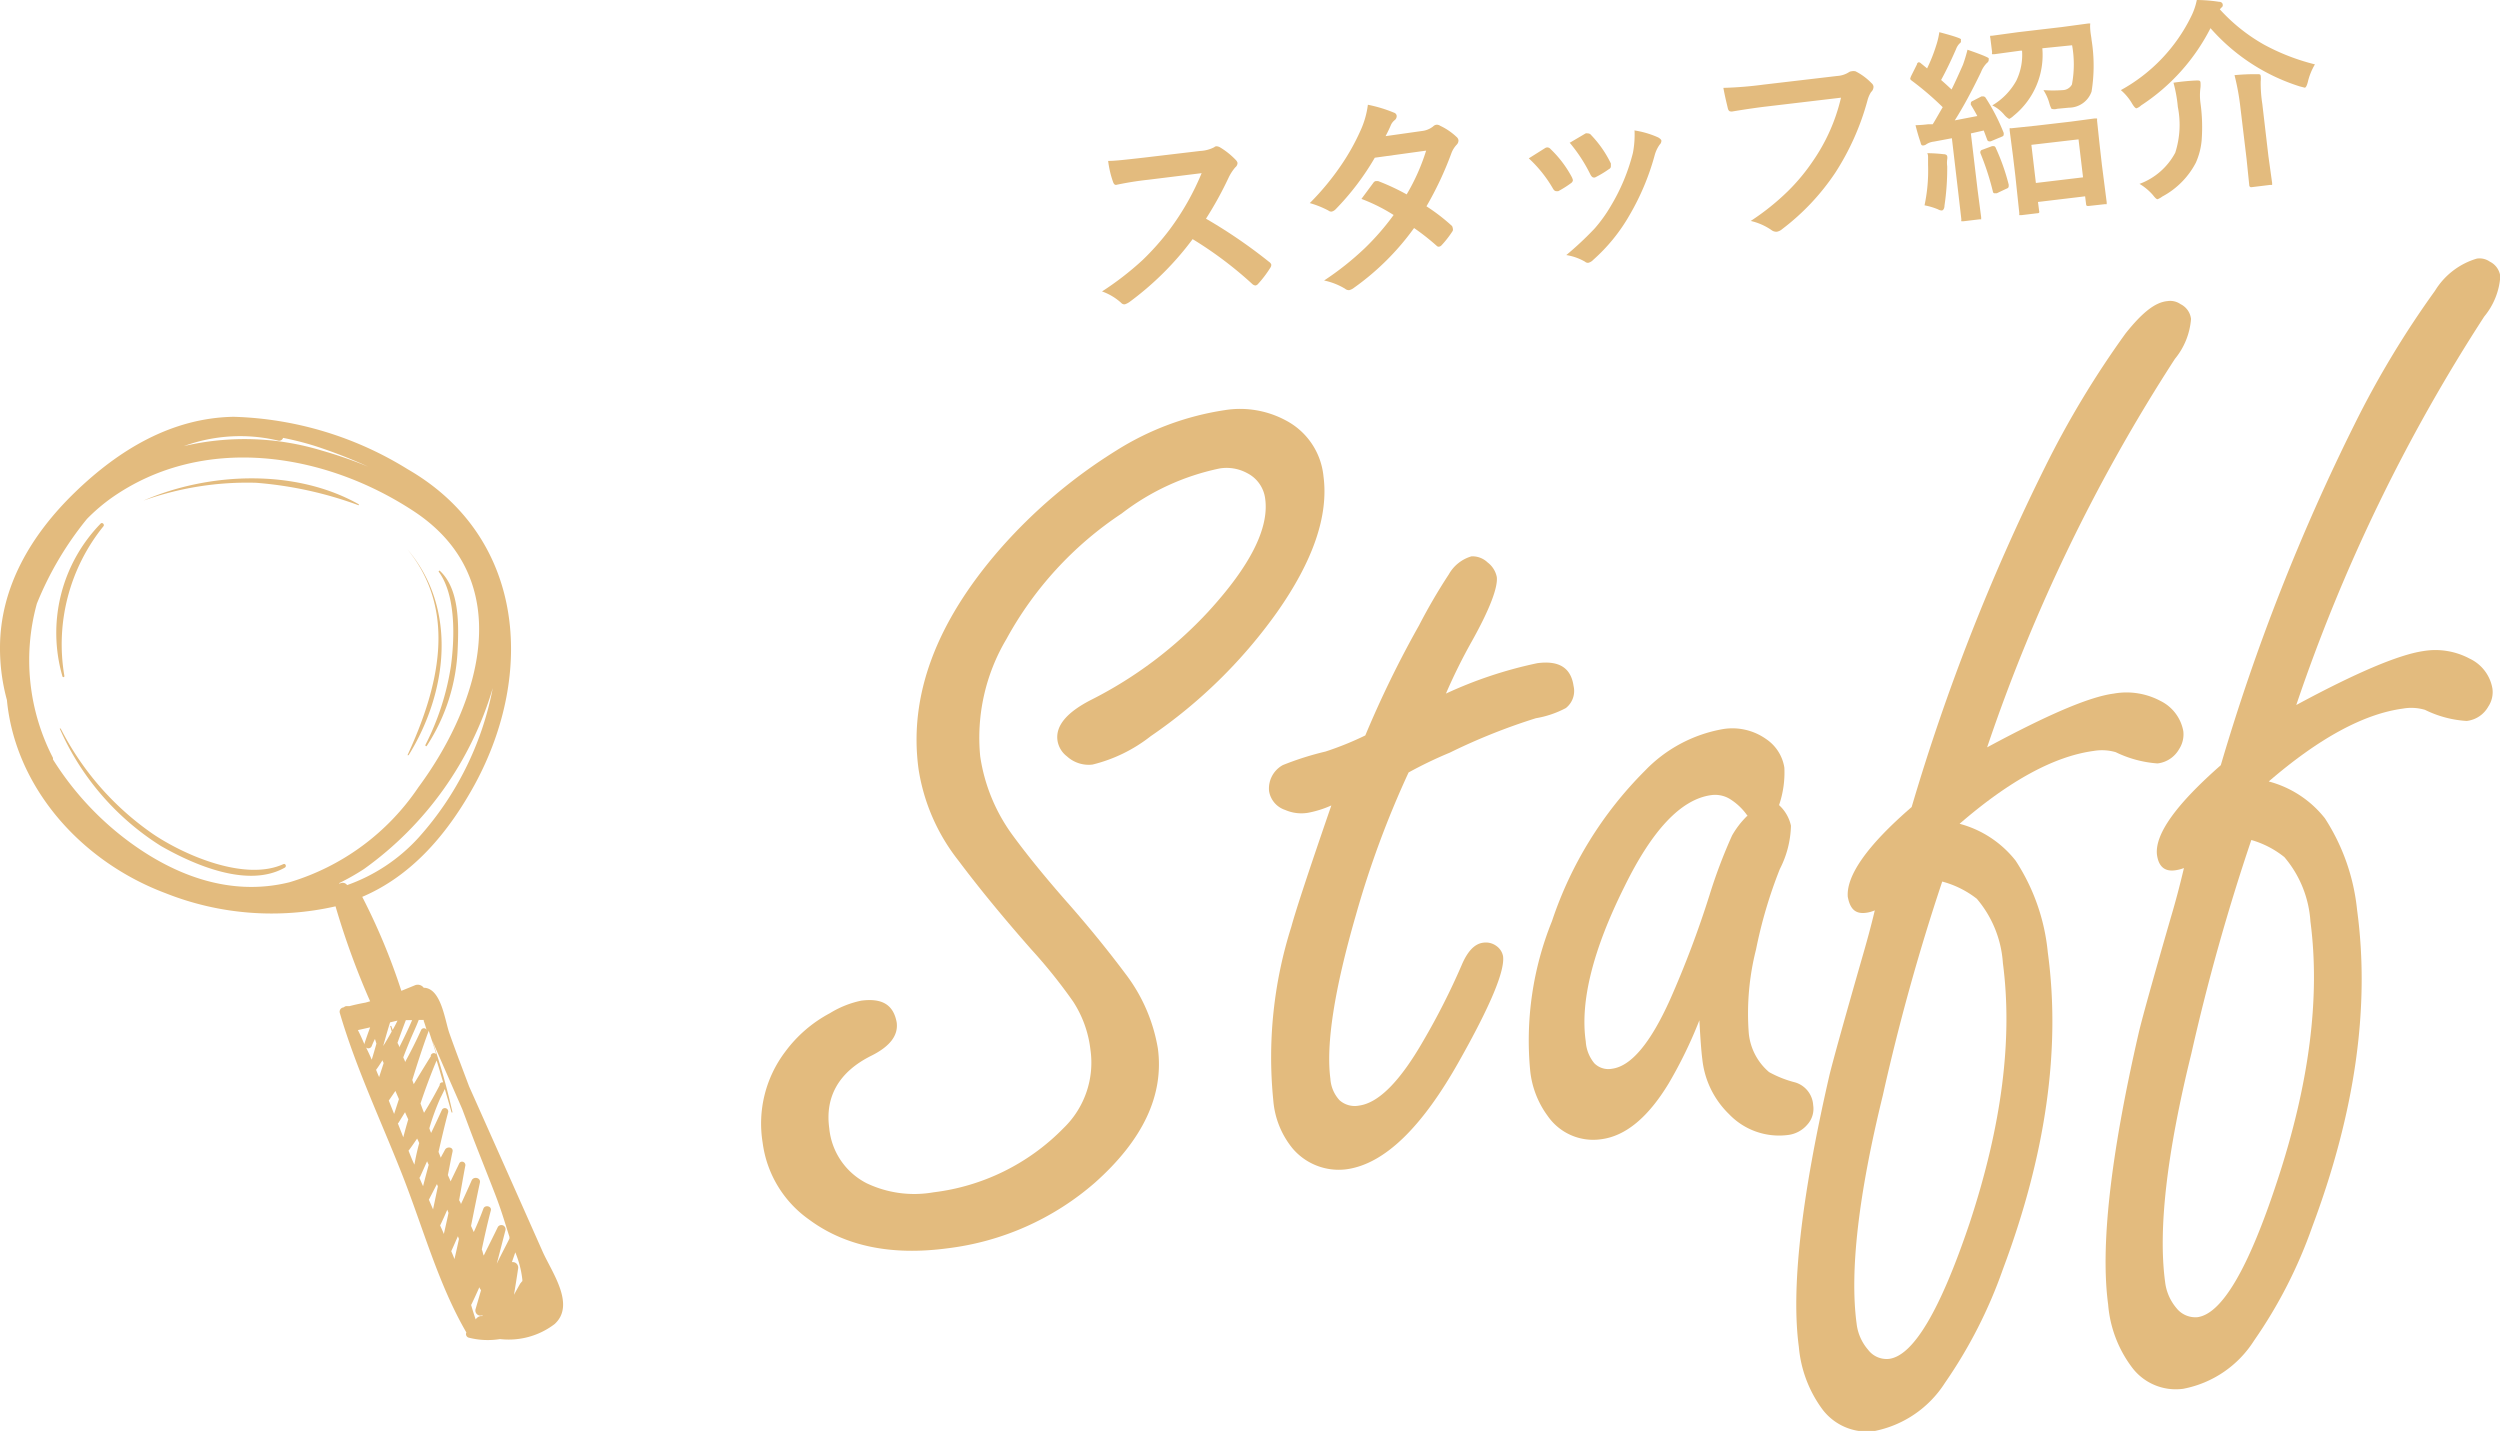 <svg xmlns="http://www.w3.org/2000/svg" viewBox="0 0 155.35 88.92"><defs><style>.cls-1{fill:#e3bb7e;}</style></defs><title>staffTitle</title><g id="レイヤー_2" data-name="レイヤー 2"><g id="レイヤー_1-2" data-name="レイヤー 1"><path class="cls-1" d="M53.52,62.18c1.32-.17,2,.27,2.2,1.35.11.81-.42,1.5-1.59,2.08-2,1-2.87,2.54-2.6,4.5a4.29,4.29,0,0,0,2.33,3.42,6.89,6.89,0,0,0,4.15.56,13.58,13.58,0,0,0,8.09-4,5.65,5.65,0,0,0,1.66-4.86,6.92,6.92,0,0,0-1.08-3,32.62,32.62,0,0,0-2.6-3.24q-2.64-3-4.52-5.51a12.17,12.17,0,0,1-2.48-5.68Q56.15,41,62.13,34.13A32.18,32.18,0,0,1,69.36,28a17.51,17.51,0,0,1,6.72-2.51,6,6,0,0,1,3.83.64,4.4,4.4,0,0,1,2.33,3.46q.49,3.66-2.89,8.46a31.24,31.24,0,0,1-7.85,7.7,9.49,9.49,0,0,1-3.61,1.76A2,2,0,0,1,66.3,47a1.53,1.53,0,0,1-.59-1c-.12-.91.59-1.75,2.13-2.53A25.69,25.69,0,0,0,75.09,38q3.9-4.26,3.53-7a2.07,2.07,0,0,0-1.12-1.6,2.68,2.68,0,0,0-1.71-.29,14.94,14.94,0,0,0-6.09,2.8,22,22,0,0,0-7.16,7.8A12,12,0,0,0,60.91,47a11,11,0,0,0,2,4.88q1.42,1.94,3.54,4.34c1.35,1.54,2.52,3,3.5,4.31a10.49,10.49,0,0,1,2,4.62q.58,4.34-3.91,8.34a17.08,17.08,0,0,1-9.16,4.08q-5.25.7-8.61-1.79A6.94,6.94,0,0,1,47.39,71a7.39,7.39,0,0,1,1.4-5.64,8.26,8.26,0,0,1,2.78-2.4A6.07,6.07,0,0,1,53.52,62.18Z"/><path class="cls-1" d="M87.53,48a59.76,59.76,0,0,0-3.28,8.88q-2,6.93-1.58,10.15a2.17,2.17,0,0,0,.57,1.34,1.42,1.42,0,0,0,1.22.33c1.22-.17,2.55-1.52,4-4.05a43.44,43.44,0,0,0,2.36-4.66c.36-.86.8-1.34,1.34-1.41a1.11,1.11,0,0,1,.85.22,1,1,0,0,1,.39.62q.18,1.37-2.74,6.54-3.5,6.23-7,6.7a3.76,3.76,0,0,1-3.35-1.31,5.4,5.4,0,0,1-1.19-3A26.82,26.82,0,0,1,80.24,57.6q.42-1.55,2.49-7.55a6.4,6.4,0,0,1-1.47.46,2.51,2.51,0,0,1-1.4-.18,1.48,1.48,0,0,1-1-1.17,1.66,1.66,0,0,1,.86-1.62,18.61,18.61,0,0,1,2.65-.84,19.54,19.54,0,0,0,2.47-1,64.8,64.8,0,0,1,3.34-6.84,35.43,35.43,0,0,1,1.85-3.17,2.38,2.38,0,0,1,1.41-1.12,1.37,1.37,0,0,1,1,.38,1.51,1.51,0,0,1,.57.9c.08.63-.43,2-1.55,4a35,35,0,0,0-1.61,3.25,26.22,26.22,0,0,1,5.68-1.89c1.35-.18,2.09.29,2.25,1.41A1.35,1.35,0,0,1,97.3,44a6.13,6.13,0,0,1-1.86.63,37.58,37.58,0,0,0-5.35,2.14C89.22,47.13,88.37,47.54,87.53,48Z"/><path class="cls-1" d="M105.6,63.4a27.52,27.52,0,0,1-1.9,3.91q-1.92,3.18-4.19,3.48a3.44,3.44,0,0,1-3.34-1.45,5.73,5.73,0,0,1-1.08-2.77,19.79,19.79,0,0,1,1.35-9.33,23.85,23.85,0,0,1,5.76-9.33,8.84,8.84,0,0,1,4.84-2.6,3.63,3.63,0,0,1,2.7.61,2.63,2.63,0,0,1,1.14,1.78,6.24,6.24,0,0,1-.33,2.33,2.43,2.43,0,0,1,.74,1.28A6.19,6.19,0,0,1,110.6,54,28.9,28.9,0,0,0,109.12,59a16.13,16.13,0,0,0-.45,5.21,3.63,3.63,0,0,0,1.26,2.41,6.78,6.78,0,0,0,1.62.64,1.57,1.57,0,0,1,1.12,1.41,1.46,1.46,0,0,1-.36,1.21,1.87,1.87,0,0,1-1.22.65,4.3,4.3,0,0,1-3.65-1.3,5.56,5.56,0,0,1-1.66-3.43C105.72,65.35,105.66,64.53,105.6,63.4Zm3-12.69a3.7,3.7,0,0,0-1.12-1.07,1.77,1.77,0,0,0-1.15-.23q-2.79.38-5.39,5.69Q98,61,98.54,64.72a2.35,2.35,0,0,0,.53,1.35,1.23,1.23,0,0,0,1.11.34q1.77-.24,3.6-4.3a62.29,62.29,0,0,0,2.45-6.49,32.24,32.24,0,0,1,1.4-3.7A5.43,5.43,0,0,1,108.56,50.71Z"/><path class="cls-1" d="M118.79,50.15A130,130,0,0,1,127.09,29a58.54,58.54,0,0,1,5-8.29c1-1.25,1.81-1.93,2.6-2a1.12,1.12,0,0,1,.81.19,1.17,1.17,0,0,1,.65.92,4.43,4.43,0,0,1-1,2.48,107.7,107.7,0,0,0-11.67,24.14c3.71-2,6.33-3.14,7.87-3.34a4.48,4.48,0,0,1,2.91.46,2.61,2.61,0,0,1,1.41,1.87,1.68,1.68,0,0,1-.26,1.12,1.78,1.78,0,0,1-1.34.89,7.09,7.09,0,0,1-2.6-.7,3.06,3.06,0,0,0-1.35-.08q-3.68.49-8.35,4.53a6.58,6.58,0,0,1,3.48,2.29,12.6,12.6,0,0,1,2,5.7q1.22,9-2.79,19.69a29.54,29.54,0,0,1-3.6,7.06,6.75,6.75,0,0,1-4.41,3,3.47,3.47,0,0,1-3.21-1.36,7.65,7.65,0,0,1-1.46-3.88q-.73-5.43,1.9-16.87.34-1.4,2-7.19c.29-1,.57-2,.82-3.06a2,2,0,0,1-.54.15c-.66.09-1-.23-1.14-1C114.73,54.42,116,52.56,118.79,50.15Zm1.9,4.63A134,134,0,0,0,117,68.06q-2.28,9.31-1.63,14.19a3,3,0,0,0,.71,1.62,1.44,1.44,0,0,0,1.31.57q2.26-.3,5-8.43,3-9.08,2.07-16.16a6.87,6.87,0,0,0-1.62-4A6,6,0,0,0,120.69,54.78Z"/><path class="cls-1" d="M138,47.55a129.29,129.29,0,0,1,8.31-21.18,58.9,58.9,0,0,1,5-8.3,4.56,4.56,0,0,1,2.6-2,1.11,1.11,0,0,1,.81.19,1.18,1.18,0,0,1,.65.92,4.39,4.39,0,0,1-1,2.49,107.72,107.72,0,0,0-11.68,24.14q5.56-3,7.88-3.35a4.52,4.52,0,0,1,2.9.47,2.52,2.52,0,0,1,1.41,1.86,1.62,1.62,0,0,1-.26,1.12,1.76,1.76,0,0,1-1.34.89,6.76,6.76,0,0,1-2.59-.69,3,3,0,0,0-1.36-.08q-3.66.49-8.35,4.53a6.59,6.59,0,0,1,3.49,2.29,12.84,12.84,0,0,1,2,5.7q1.22,9-2.79,19.69a29.35,29.35,0,0,1-3.61,7.06,6.69,6.69,0,0,1-4.41,3,3.4,3.4,0,0,1-3.2-1.36A7.49,7.49,0,0,1,131,81.06q-.73-5.43,1.9-16.88.33-1.4,2-7.18.43-1.44.81-3.06a2.4,2.4,0,0,1-.54.14q-1,.14-1.14-1C133.92,51.82,135.21,50,138,47.55Zm1.9,4.64a133,133,0,0,0-3.73,13.28q-2.29,9.3-1.63,14.19a3.06,3.06,0,0,0,.7,1.62,1.5,1.5,0,0,0,1.31.57q2.28-.31,4.95-8.44,3-9.07,2.07-16.15a6.84,6.84,0,0,0-1.62-4A5.85,5.85,0,0,0,139.87,52.19Z"/><path class="cls-1" d="M33.73,77.8q-2.28-5.14-4.58-10.29c-.41-1.09-.83-2.19-1.22-3.29-.28-.78-.5-2.76-1.55-2.84h-.05a.46.46,0,0,0-.58-.14l-.81.33a39.11,39.11,0,0,0-2.43-5.84c3.14-1.34,5.36-4,7-7,3.76-6.93,3.08-15.4-4.19-19.58a21.67,21.67,0,0,0-10.79-3.25c-3.87.06-7.17,2.07-9.89,4.71S0,36.5,0,40.26A12.16,12.16,0,0,0,.43,43.5c.51,5.36,4.53,10,9.85,12a17.86,17.86,0,0,0,10.57.82A48.31,48.31,0,0,0,23,62.22l-.28.08c-.33.06-.66.13-1,.22l-.09,0h0l-.13,0a.53.53,0,0,0-.15.08.27.27,0,0,0-.23.36c1,3.41,2.56,6.7,3.86,10s2.26,6.85,4,9.84a.23.23,0,0,0,.14.32,4.76,4.76,0,0,0,1.95.09,4.7,4.7,0,0,0,3.39-.93C35.78,81.09,34.29,79.05,33.73,77.8ZM17.29,27.38a.25.25,0,0,0,.3-.17,18.47,18.47,0,0,1,2.07.53A31.15,31.15,0,0,1,22.88,29,27,27,0,0,0,20,28a16.52,16.52,0,0,0-8.57-.28A10.2,10.2,0,0,1,17.29,27.38ZM18,54.82c-3.76.94-7.36-.48-10.34-2.79a18.69,18.69,0,0,1-4.37-4.84.44.44,0,0,0,0-.1,13.22,13.22,0,0,1-1-9.58,20.45,20.45,0,0,1,3.11-5.26,11.46,11.46,0,0,1,1.53-1.31c5.69-4,13.2-2.84,18.77.82C32.16,36,29.91,43.63,26,48.92A14.76,14.76,0,0,1,18,54.82Zm3.09.12,0-.07A14.62,14.62,0,0,0,22.62,54a21.2,21.2,0,0,0,8-11.24A19.32,19.32,0,0,1,26,52.06,10.91,10.91,0,0,1,21.57,55,.34.34,0,0,0,21.07,54.94ZM23.1,65a4.48,4.48,0,0,1,.2-.44l.09.29c-.09.33-.19.67-.29,1-.11-.26-.23-.51-.35-.76A.22.22,0,0,0,23.1,65Zm9.25,14.72c-.14.25-.28.49-.41.74.09-.56.18-1.11.26-1.66a.34.34,0,0,0-.39-.37l.21-.61a6.17,6.17,0,0,1,.44,1.71v.08A.38.38,0,0,0,32.35,79.75Zm-5-12.34c-.31.6-.64,1.19-1,1.77-.08-.19-.15-.39-.22-.58.3-.9.63-1.79,1-2.67.15.45.27.91.41,1.36A.19.19,0,0,0,27.31,67.41Zm-.55-1.79c-.37.59-.73,1.18-1.09,1.78l-.09-.26c.31-1,.63-2,1-3a.13.13,0,0,0,0-.12c.17.51.33,1,.49,1.52A.2.2,0,0,0,26.76,65.62ZM26.51,64a.19.19,0,0,0-.34,0c-.31.69-.65,1.36-1,2,0-.1-.08-.2-.11-.3.14-.37.29-.74.44-1.1s.36-.8.52-1.22h.31l0,.06C26.4,63.63,26.45,63.8,26.51,64ZM24.4,64l-.09-.25s-.08,0-.07,0,.07.23.1.35c-.17.3-.34.61-.53.9h0c.14-.49.28-1,.43-1.47l.46-.11C24.6,63.64,24.5,63.82,24.4,64Zm-.63,1.87c0,.07.05.13.07.19-.09.29-.19.58-.28.87-.07-.15-.13-.3-.19-.45C23.51,66.29,23.64,66.09,23.77,65.88Zm.8,1.92.22.51-.3.92-.33-.83Zm.18,2,.42-.68c.06.15.13.3.2.45-.11.36-.21.73-.31,1.11l-.34-.87Zm1.34,3.37.45-1a2.14,2.14,0,0,0,.1.22c-.12.45-.24.89-.35,1.33-.08-.17-.15-.35-.23-.52Zm1.06.42.06.14-.3,1.43-.26-.6Zm.64,1.58.08.21c-.09.44-.19.87-.29,1.31-.07-.18-.15-.35-.23-.53C27.5,75.84,27.65,75.51,27.79,75.18Zm.66,1.65.07.18c-.09.42-.18.83-.28,1.25-.06-.17-.13-.33-.2-.49C28.18,77.45,28.31,77.14,28.45,76.83Zm1.49.82c.17-.8.35-1.61.56-2.41.07-.27-.36-.37-.46-.12-.18.49-.39,1-.6,1.46l-.17-.38c.18-.9.36-1.8.55-2.69.07-.31-.39-.41-.51-.14-.22.5-.45,1-.67,1.48,0-.08-.07-.17-.11-.25.13-.72.25-1.45.39-2.17,0-.24-.3-.31-.39-.1L28,73.41c-.05-.13-.11-.26-.17-.39.1-.48.19-1,.29-1.45.07-.3-.35-.35-.47-.12s-.18.32-.26.49l-.14-.36c.19-.83.38-1.65.6-2.47a.21.21,0,0,0-.38-.16c-.23.49-.46,1-.68,1.45a2.49,2.49,0,0,1-.11-.29,14.45,14.45,0,0,1,.68-1.87c.1-.19.19-.38.28-.57.14.48.29,1,.42,1.46,0,0,.07,0,.06,0a41.24,41.24,0,0,0-1.26-4.47l1.86,4.25c.28.74.55,1.48.84,2.22.39,1,.79,2,1.2,3.06s.61,1.78.9,2.68a.32.32,0,0,0,0,.09c-.26.53-.52,1-.79,1.57l.54-2.09a.26.26,0,0,0-.47-.2c-.29.6-.59,1.19-.88,1.78C30,77.89,30,77.77,29.94,77.65ZM25.61,63.39c-.25.58-.52,1.14-.8,1.69,0-.09-.07-.19-.11-.28.17-.47.34-.94.52-1.41ZM23,63.84h0c-.12.33-.24.66-.35,1,0,0,0,0,0,.06-.13-.3-.26-.6-.41-.89Zm2.4,7.65c.18-.24.35-.49.52-.74.05.09.09.19.13.28-.12.44-.22.89-.3,1.34C25.61,72.08,25.5,71.79,25.38,71.49Zm3.89,9.58s0,0,0,0c.17-.36.34-.72.5-1.09,0,.07.07.13.1.2l-.33,1.14a.32.32,0,0,0,.42.41l0,.05-.11,0a.45.45,0,0,0-.31.21C29.45,81.68,29.36,81.38,29.27,81.07Z"/><path class="cls-1" d="M4,42a11.67,11.67,0,0,1,2.43-9.3c.08-.11-.07-.26-.17-.17a9.74,9.74,0,0,0-2.38,9.5A.06.06,0,0,0,4,42Z"/><path class="cls-1" d="M17.6,53.7c-2.37,1.08-6.15-.55-8.13-1.9a17.75,17.75,0,0,1-5.7-6.53,0,0,0,0,0-.06,0A16.41,16.41,0,0,0,10,52.57c2.05,1.17,5.38,2.63,7.67,1.36C17.84,53.86,17.75,53.63,17.6,53.7Z"/><path class="cls-1" d="M25.32,34.14s0,0,0,0c3.16,3.88,1.9,8.67,0,12.79a0,0,0,0,0,.07,0C27.78,43.08,28.48,37.85,25.32,34.14Z"/><path class="cls-1" d="M28.44,40.33c.07-1.56.11-3.76-1.13-4.88a0,0,0,0,0-.06.06c1.1,1.48,1,4.17.77,5.88a16.14,16.14,0,0,1-1.59,4.91c0,.05.06.1.09.05A11.84,11.84,0,0,0,28.44,40.33Z"/><path class="cls-1" d="M22.3,31.34c-3.95-2.23-9.33-2-13.39-.23,0,0,0,0,0,0a19.15,19.15,0,0,1,7-1.11,23.74,23.74,0,0,1,6.38,1.4A0,0,0,0,0,22.3,31.34Z"/><path class="cls-1" d="M74.94,13.59a31.62,31.62,0,0,1,3.93,2.69.31.31,0,0,1,.13.17.35.35,0,0,1-.07.2,7,7,0,0,1-.76,1,.27.27,0,0,1-.15.09.32.32,0,0,1-.19-.08,23.8,23.8,0,0,0-3.72-2.8,18.65,18.65,0,0,1-3.93,3.91,1.11,1.11,0,0,1-.28.14.26.26,0,0,1-.23-.09,3.5,3.5,0,0,0-1.19-.71A18.65,18.65,0,0,0,71,16.16a16,16,0,0,0,1.67-1.88,16.28,16.28,0,0,0,2-3.52l-3.32.41c-.66.07-1.34.18-2,.32-.08,0-.14-.05-.19-.2A6.13,6.13,0,0,1,68.86,10c.46,0,1.19-.09,2.18-.2l3.54-.42a2.13,2.13,0,0,0,.87-.23.2.2,0,0,1,.14-.06.49.49,0,0,1,.23.07,4.72,4.72,0,0,1,1,.81.44.44,0,0,1,.08.15.36.36,0,0,1-.14.28,2.85,2.85,0,0,0-.41.63A22.32,22.32,0,0,1,74.94,13.59Z"/><path class="cls-1" d="M88.64,12.82A11.86,11.86,0,0,1,90.18,14a.22.22,0,0,1,.09.17.25.25,0,0,1,0,.18,6.25,6.25,0,0,1-.7.9.28.28,0,0,1-.15.08.18.18,0,0,1-.15-.06,14.57,14.57,0,0,0-1.4-1.1,16,16,0,0,1-3.73,3.71.81.81,0,0,1-.3.15.37.37,0,0,1-.26-.09,4.2,4.2,0,0,0-1.3-.51,18.16,18.16,0,0,0,2.52-2,15.73,15.73,0,0,0,1.8-2.07,10.86,10.86,0,0,0-2-1l.74-1a.24.24,0,0,1,.16-.11l.13,0a13.86,13.86,0,0,1,1.78.83,12.79,12.79,0,0,0,1.21-2.72l-3.19.44A16.29,16.29,0,0,1,83,13a.53.53,0,0,1-.25.15.31.31,0,0,1-.21-.07,5.86,5.86,0,0,0-1.15-.46,16.22,16.22,0,0,0,2-2.43,13.59,13.59,0,0,0,1.14-2.05A5.5,5.5,0,0,0,85,6.51,8.55,8.55,0,0,1,86.62,7a.24.24,0,0,1,.17.19.32.32,0,0,1-.13.28.8.8,0,0,0-.23.3q-.12.29-.33.69l2.26-.32a1.35,1.35,0,0,0,.69-.28.36.36,0,0,1,.21-.11.39.39,0,0,1,.24.07,3.85,3.85,0,0,1,1,.68.34.34,0,0,1,.13.22.38.38,0,0,1-.11.27,1.57,1.57,0,0,0-.33.53A20.84,20.84,0,0,1,88.64,12.82Z"/><path class="cls-1" d="M95,9.84,96,9.21a.3.3,0,0,1,.14-.05.27.27,0,0,1,.21.1A6.93,6.93,0,0,1,97.67,11a.92.92,0,0,1,.07.19s0,.12-.13.2a6.36,6.36,0,0,1-.78.49l-.11,0c-.09,0-.16-.05-.23-.18A8,8,0,0,0,95,9.84Zm6.53-1.74a5.66,5.66,0,0,1,1.51.44c.12.07.19.14.2.2a.34.34,0,0,1-.11.25,2.09,2.09,0,0,0-.32.7,15.32,15.32,0,0,1-1.54,3.66A11,11,0,0,1,99,16.15a.62.62,0,0,1-.3.18.27.27,0,0,1-.21-.07,3.37,3.37,0,0,0-1.16-.41,20.46,20.46,0,0,0,1.76-1.65,9,9,0,0,0,1-1.39,12.13,12.13,0,0,0,1.38-3.31A6.09,6.09,0,0,0,101.57,8.1Zm-4,.78,1-.59a.27.27,0,0,1,.13,0,.26.26,0,0,1,.22.11,6.83,6.83,0,0,1,1.22,1.76l0,.15c0,.07,0,.14-.15.22a6.21,6.21,0,0,1-.84.5l-.08,0c-.06,0-.13-.05-.2-.18A9.65,9.65,0,0,0,97.55,8.88Z"/><path class="cls-1" d="M107.09,5.46a23.5,23.5,0,0,0,2.48-.2l4.6-.54a1.52,1.52,0,0,0,.7-.22.36.36,0,0,1,.18-.07.62.62,0,0,1,.25,0,3.73,3.73,0,0,1,1,.74.33.33,0,0,1,.12.21.45.45,0,0,1-.15.34,1.8,1.8,0,0,0-.23.54,15.94,15.94,0,0,1-2,4.48,14.47,14.47,0,0,1-3.3,3.5.68.68,0,0,1-.33.16.5.5,0,0,1-.34-.11,3.74,3.74,0,0,0-1.28-.56,15.16,15.16,0,0,0,2.31-1.85A12.22,12.22,0,0,0,112.66,10a11.52,11.52,0,0,0,1.74-3.93l-4.65.55c-.51.06-1.22.16-2.12.31-.13,0-.22,0-.27-.23S107.21,6.11,107.09,5.46Z"/><path class="cls-1" d="M123.37,6.05a12.18,12.18,0,0,1,1.14,2.21.31.31,0,0,1,0,.08c0,.06,0,.12-.16.17l-.64.27a.24.24,0,0,1-.12,0s-.08,0-.11-.11l-.21-.56-.8.18.42,3.53.22,1.68c0,.07,0,.11,0,.13l-.11,0-1,.12c-.06,0-.11,0-.12,0a.18.18,0,0,1,0-.11L121.69,12l-.4-3.41-1.12.21a1.06,1.06,0,0,0-.46.16.37.37,0,0,1-.2.08c-.07,0-.13,0-.17-.2-.12-.35-.22-.7-.31-1.06a8,8,0,0,0,.8-.06l.27,0c.14-.22.34-.58.62-1.06A18.58,18.58,0,0,0,118.78,5s-.08-.07-.08-.1a.84.84,0,0,1,.06-.18l.36-.72c0-.08.08-.13.12-.13a.22.22,0,0,1,.12.06l.39.32a10.07,10.07,0,0,0,.56-1.41,4.89,4.89,0,0,0,.2-.84c.49.13.88.24,1.15.34s.18.11.19.19,0,.11-.09.18a1,1,0,0,0-.21.34q-.48,1.1-.93,1.92c.3.26.51.46.65.59.21-.42.44-.93.71-1.54a9.61,9.61,0,0,0,.28-.93c.52.18.9.32,1.14.43s.17.1.18.18a.24.24,0,0,1-.11.21,1.64,1.64,0,0,0-.37.57c-.55,1.14-1.09,2.15-1.63,3l1.4-.27c-.12-.23-.26-.47-.4-.7a.19.19,0,0,1,0-.1c0-.05,0-.09.14-.15l.52-.27.13,0S123.32,6,123.37,6.05Zm-3.78,6.71a10.4,10.4,0,0,0,.22-2.52c0-.18,0-.32,0-.44s0-.18-.05-.28a9,9,0,0,1,1,.06c.15,0,.23.06.24.13a.54.54,0,0,1,0,.19,1.51,1.51,0,0,0,0,.43,15.76,15.76,0,0,1-.17,2.45c0,.19-.09.29-.16.3a.49.49,0,0,1-.24-.07A4.19,4.19,0,0,0,119.59,12.76Zm4.2-3.68.1,0s.09,0,.13.12a13,13,0,0,1,.8,2.27.26.26,0,0,1,0,.07c0,.08,0,.14-.15.19l-.59.28-.15,0s-.07,0-.09-.1a16.74,16.74,0,0,0-.78-2.4.24.24,0,0,1,0-.08s0-.1.14-.13Zm5-6.27L126.91,3a4.85,4.85,0,0,1-1.78,4.19,1.11,1.11,0,0,1-.28.2s-.16-.08-.3-.25a2.22,2.22,0,0,0-.75-.59,4.07,4.07,0,0,0,1.49-1.53,3.67,3.67,0,0,0,.36-1.87h-.11l-1.62.22c-.07,0-.11,0-.13,0a.17.17,0,0,1,0-.12l-.11-.89a.18.18,0,0,1,0-.14l.11,0L125.4,2l2.73-.32,1.63-.22c.06,0,.1,0,.12,0s0,.06,0,.13c0,.42.08.71.09.89a10.13,10.13,0,0,1,0,3.21,1.49,1.49,0,0,1-1.4,1l-.74.07a.59.59,0,0,1-.35,0,1.64,1.64,0,0,1-.13-.33,2.91,2.91,0,0,0-.37-.83,8.49,8.49,0,0,0,1.2,0,.67.67,0,0,0,.57-.35A6.72,6.72,0,0,0,128.76,2.81Zm-2.18,10.44-1,.12c-.08,0-.12,0-.13,0s0-.06,0-.12l-.25-2.36-.14-1.17-.21-1.62c0-.07,0-.11,0-.13s0,0,.11,0l1.53-.16,2.15-.25,1.5-.2c.07,0,.12,0,.14,0a.39.39,0,0,1,0,.12l.15,1.42.15,1.33.3,2.34c0,.06,0,.1,0,.12l-.13,0-1,.11c-.09,0-.14,0-.15-.11l-.06-.49-2.93.35.07.54a.21.21,0,0,1,0,.13A.18.18,0,0,1,126.58,13.25ZM126.23,9l.28,2.37,2.93-.35-.28-2.36Z"/><path class="cls-1" d="M143.85,4a3.86,3.86,0,0,0-.44,1.09c-.06.23-.12.35-.19.36l-.31-.08a12.29,12.29,0,0,1-5.55-3.62,12.49,12.49,0,0,1-4.31,4.8.79.79,0,0,1-.29.18c-.06,0-.15-.09-.27-.29a3.23,3.23,0,0,0-.7-.84A10.48,10.48,0,0,0,136.17,1a4.07,4.07,0,0,0,.34-1,9.41,9.41,0,0,1,1.37.11c.15,0,.23.08.24.17s0,.13-.1.21l-.08.09a11,11,0,0,0,2.74,2.19A13.36,13.36,0,0,0,143.85,4Zm-10.91,7.43a4.13,4.13,0,0,0,2.23-1.94,5.68,5.68,0,0,0,.16-2.85,8.57,8.57,0,0,0-.27-1.5A13.93,13.93,0,0,1,136.5,5c.15,0,.23,0,.24.13a2.16,2.16,0,0,1,0,.29,3.59,3.59,0,0,0,0,1,11,11,0,0,1,.07,2.31,4.38,4.38,0,0,1-.36,1.38,5,5,0,0,1-2.08,2.1,1.27,1.27,0,0,1-.3.17c-.06,0-.15-.08-.28-.25A3.41,3.41,0,0,0,132.94,11.42Zm5.91-6.76a13.6,13.6,0,0,1,1.42-.06c.13,0,.2,0,.21.11a1.49,1.49,0,0,1,0,.33,8.44,8.44,0,0,0,.1,1.41l.38,3.25.23,1.66c0,.06,0,.1,0,.12l-.12,0-1.15.14a.12.12,0,0,1-.15-.11l-.17-1.66-.39-3.25A14.51,14.51,0,0,0,138.85,4.66Z"/></g></g></svg>